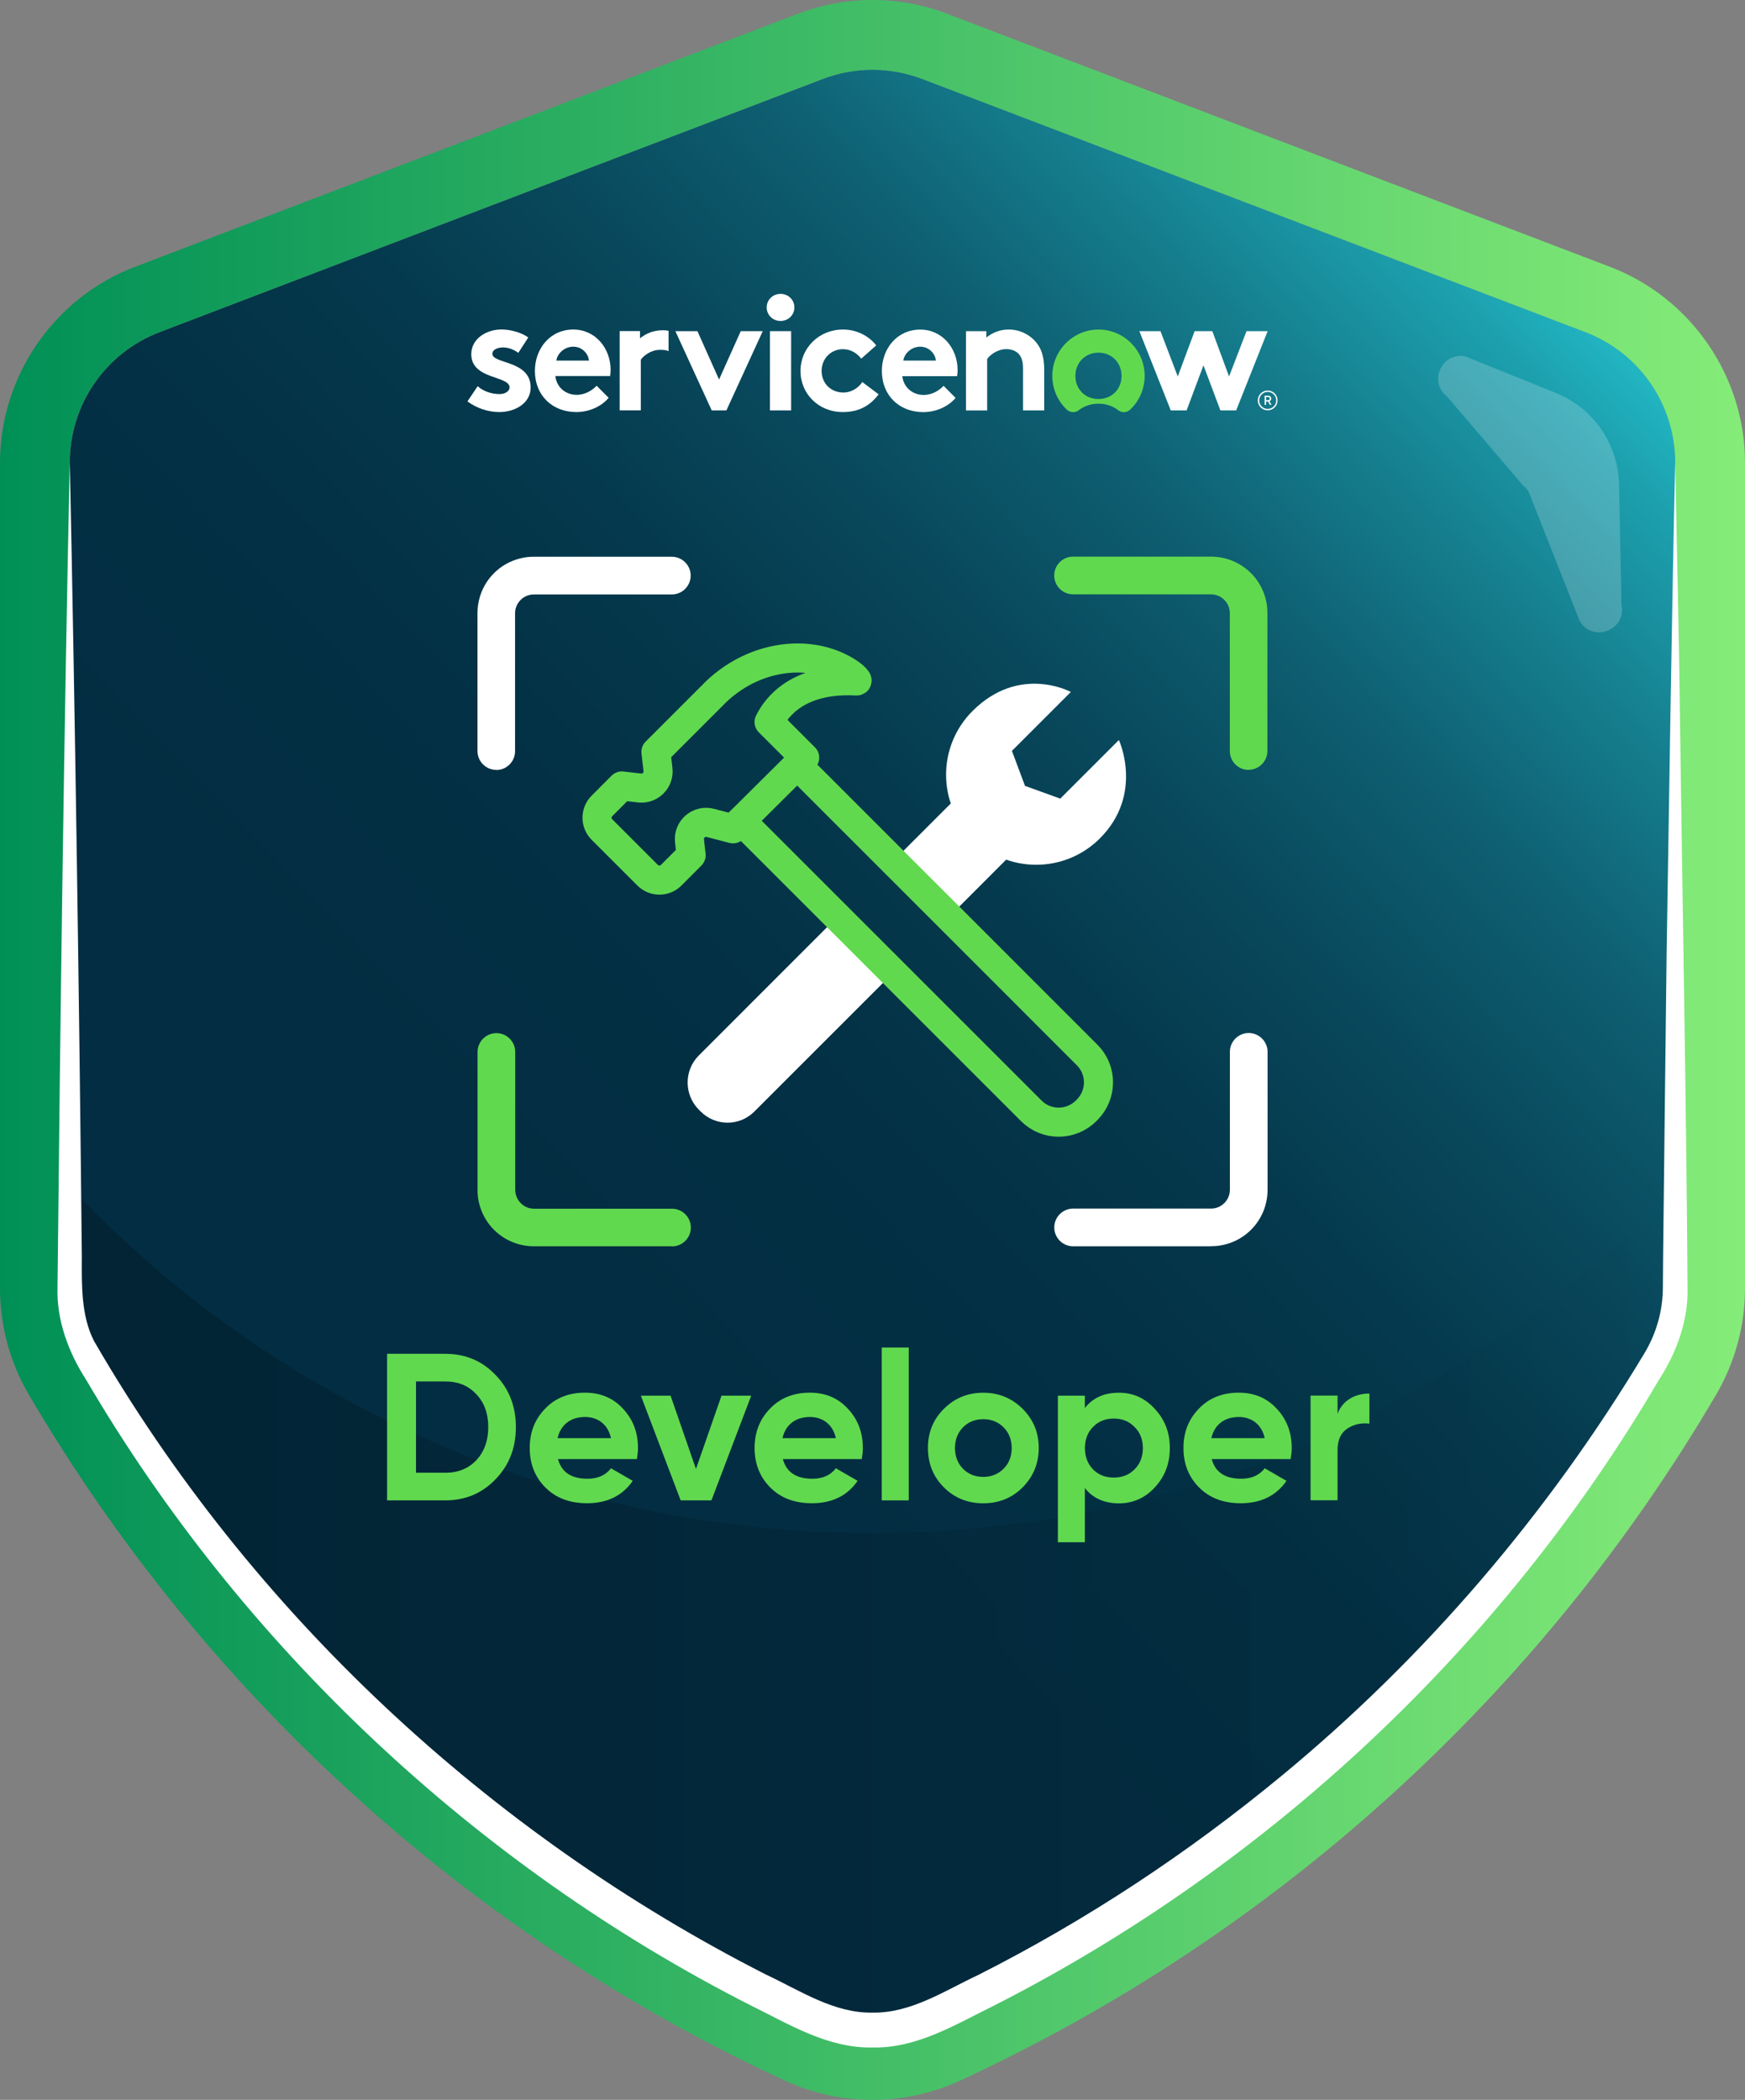 <?xml version="1.0" encoding="UTF-8"?>
<svg xmlns="http://www.w3.org/2000/svg" width="300" height="361.06" xmlns:xlink="http://www.w3.org/1999/xlink" viewBox="0 0 300 361.06">
  <rect x="0" y="0" width="300" height="361.06" fill="#808080" stroke="none"/>
  <defs>
    <style>
      .cls-1 {
        fill: url(#linear-gradient-3);
      }

      .cls-2 {
        fill: url(#linear-gradient-2);
      }

      .cls-3 {
        fill: #fff;
      }

      .cls-4 {
        fill: #61d94f;
      }

      .cls-5 {
        fill: url(#linear-gradient);
      }

      .cls-6 {
        fill: none;
        stroke: #61d94f;
        stroke-linecap: round;
        stroke-linejoin: round;
        stroke-width: 5px;
      }

      .cls-7, .cls-8 {
        opacity: .2;
      }

      .cls-9 {
        isolation: isolate;
      }

      .cls-8 {
        mix-blend-mode: multiply;
      }
    </style>
    <linearGradient id="linear-gradient" x1="91.69" y1="213.52" x2="455.68" y2="-138.46" gradientTransform="matrix(1, 0, 0, 1, 0, 0)" gradientUnits="userSpaceOnUse">
      <stop offset="0" stop-color="#032d42"/>
      <stop offset=".11" stop-color="#033044"/>
      <stop offset=".19" stop-color="#05394d"/>
      <stop offset=".26" stop-color="#09495d"/>
      <stop offset=".33" stop-color="#0e6072"/>
      <stop offset=".39" stop-color="#157e8e"/>
      <stop offset=".45" stop-color="#1da1af"/>
      <stop offset=".49" stop-color="#24c1cd"/>
    </linearGradient>
    <linearGradient id="linear-gradient-2" x1="11.99" y1="276.55" x2="288" y2="276.55" gradientTransform="matrix(1, 0, 0, 1, 0, 0)" gradientUnits="userSpaceOnUse">
      <stop offset="0" stop-color="#000"/>
      <stop offset="1" stop-color="#000" stop-opacity="0"/>
    </linearGradient>
    <linearGradient id="linear-gradient-3" x1="0" y1="180.53" x2="300" y2="180.53" gradientTransform="matrix(1, 0, 0, 1, 0, 0)" gradientUnits="userSpaceOnUse">
      <stop offset="0" stop-color="#009056"/>
      <stop offset="1" stop-color="#85ec78"/>
    </linearGradient>
  </defs>
  <g class="cls-9">
    <g id="fill">
      <path class="cls-5" d="M141.44,13.58L27.44,57.11c-9.3,3.55-15.44,12.47-15.44,22.42V221.56c0,4.29,1.16,8.5,3.33,12.2,10.82,18.45,27.9,42.74,53.87,66.26,25.58,23.16,51.14,37.75,70.8,46.84,6.35,2.94,13.67,2.94,20.01,0,19.66-9.1,45.22-23.68,70.8-46.84,25.96-23.51,43.04-47.81,53.87-66.26,2.17-3.7,3.33-7.91,3.33-12.2V79.53c0-9.95-6.14-18.87-15.44-22.42L158.56,13.58c-5.51-2.11-11.61-2.11-17.12,0Z"/>
    </g>
    <g id="reflection_layer" data-name="reflection layer">
      <g class="cls-8">
        <path class="cls-2" d="M288,204.06v17.5c0,4.29-1.16,8.5-3.33,12.2-10.83,18.45-27.91,42.75-53.87,66.26-25.58,23.16-51.14,37.75-70.8,46.84-6.34,2.94-13.67,2.94-20.01,0-19.66-9.09-45.22-23.68-70.8-46.84-25.96-23.51-43.04-47.81-53.87-66.26-2.17-3.7-3.33-7.91-3.33-12.2v-17.51c34.59,36.67,83.63,59.55,138.01,59.55s103.42-22.88,138-59.54Z"/>
      </g>
    </g>
    <g id="stroke">
      <path class="cls-1" d="M150,12c2.9,0,5.8,.53,8.56,1.58l114,43.53c9.3,3.55,15.44,12.47,15.44,22.42V221.56c0,4.29-1.16,8.5-3.33,12.2-10.82,18.45-27.9,42.74-53.87,66.26-25.58,23.16-51.14,37.75-70.8,46.84-3.17,1.47-6.59,2.2-10.01,2.2s-6.83-.73-10.01-2.2c-19.66-9.1-45.22-23.68-70.8-46.84-25.96-23.51-43.04-47.81-53.87-66.26-2.17-3.7-3.33-7.91-3.33-12.2V79.53c0-9.95,6.14-18.87,15.44-22.42L141.44,13.58c2.76-1.05,5.66-1.58,8.56-1.58m0-12c-4.41,0-8.73,.8-12.84,2.37L23.16,45.9C9.3,51.19,0,64.7,0,79.53V221.56c0,6.4,1.72,12.72,4.98,18.27,15.13,25.79,34.03,49.03,56.16,69.08,22,19.92,46.83,36.36,73.81,48.84,4.68,2.17,9.88,3.31,15.05,3.31s10.37-1.15,15.05-3.31c26.98-12.48,51.81-28.92,73.81-48.84,22.14-20.05,41.03-43.29,56.16-69.08,3.26-5.55,4.98-11.87,4.98-18.27V79.53c0-14.83-9.31-28.34-23.16-33.63L162.84,2.37c-4.11-1.57-8.44-2.37-12.84-2.37h0Z"/>
    </g>
    <g id="icon">
      <polygon class="cls-3" points="172.98 147.81 163.46 138.15 153.55 148.06 163.14 157.66 172.98 147.81"/>
      <path class="cls-3" d="M143.95,157.66l-23.81,23.82c-2.58,2.58-2.55,6.77,.02,9.34l.29,.29c2.55,2.55,6.66,2.58,9.22,.03l23.88-23.88"/>
      <path class="cls-3" d="M176.22,135.13l-2.25-6.02,10.13-10.13s-8.83-4.81-16.91,3.28c-6.05,6.05-6.06,15.85,0,21.9,6.05,6.05,15.85,6.04,21.9,0,7.6-7.6,3.27-16.92,3.27-16.92l-10.08,10.08-6.05-2.19Z"/>
      <path class="cls-6" d="M127.42,141.12l16.53,16.53,9.6,9.6,23.75,23.75c2.62,2.62,6.84,2.59,9.46-.03l.12-.13c2.61-2.61,2.64-6.82,.03-9.43l-23.76-23.77-9.6-9.6-16.5-16.5"/>
      <path class="cls-6" d="M122.73,119.32l-9.96,9.96,.35,3.04c.21,1.83-1.34,3.38-3.17,3.17l-3.04-.35-3.43,3.44c-1.12,1.12-1.12,2.93,0,4.05l7.86,7.86c1.12,1.12,2.93,1.12,4.05,0l3.43-3.44-.28-2.46c-.23-2,1.63-3.61,3.58-3.1l3.9,1.02,12.32-12.24-6.12-6.12c1.36-2.76,5.18-7.59,15.04-7.06,.88,.05-4.96-5.65-14.45-3.45-3.82,.89-7.3,2.89-10.07,5.66Z"/>
      <path class="cls-4" d="M214.67,132.38c-.86,0-1.68-.34-2.29-.95-.61-.61-.95-1.43-.95-2.29v-23.71c0-.86-.34-1.68-.95-2.29-.61-.61-1.43-.95-2.29-.95h-23.71c-.86,0-1.68-.34-2.29-.95-.61-.61-.95-1.43-.95-2.29s.34-1.68,.95-2.29c.61-.61,1.43-.95,2.29-.95h23.71c1.27,0,2.54,.25,3.72,.73,1.18,.49,2.25,1.2,3.15,2.1,.9,.9,1.62,1.97,2.1,3.15,.49,1.18,.74,2.44,.73,3.72v23.71c0,.86-.34,1.68-.95,2.29-.61,.61-1.43,.95-2.29,.95Z"/>
      <path class="cls-3" d="M208.2,214.29h-23.71c-.86,0-1.68-.34-2.29-.95-.61-.61-.95-1.43-.95-2.29s.34-1.68,.95-2.29c.61-.61,1.43-.95,2.29-.95h23.71c.86,0,1.68-.34,2.29-.95,.61-.61,.95-1.43,.95-2.29v-23.71c0-.86,.34-1.68,.95-2.29,.61-.61,1.43-.95,2.29-.95s1.68,.34,2.29,.95c.61,.61,.95,1.43,.95,2.29v23.71c0,1.27-.25,2.54-.73,3.72-.49,1.18-1.2,2.25-2.1,3.15-.9,.9-1.97,1.62-3.15,2.1-1.18,.49-2.44,.74-3.72,.73Z"/>
      <path class="cls-4" d="M115.51,214.29h-23.71c-1.27,0-2.54-.25-3.72-.73-1.18-.49-2.25-1.2-3.15-2.1-.9-.9-1.62-1.97-2.1-3.15-.49-1.18-.74-2.44-.73-3.72v-23.71c0-.86,.34-1.68,.95-2.29,.61-.61,1.43-.95,2.29-.95s1.68,.34,2.29,.95c.61,.61,.95,1.43,.95,2.29v23.71c0,.86,.34,1.68,.95,2.29,.61,.61,1.43,.95,2.29,.95h23.71c.86,0,1.68,.34,2.29,.95,.61,.61,.95,1.43,.95,2.29s-.34,1.68-.95,2.29c-.61,.61-1.43,.95-2.29,.95Z"/>
      <path class="cls-3" d="M85.33,132.38c-.86,0-1.68-.34-2.29-.95-.61-.61-.95-1.43-.95-2.29v-23.71c0-1.27,.25-2.54,.73-3.72,.49-1.18,1.2-2.25,2.1-3.15,.9-.9,1.97-1.62,3.15-2.1s2.44-.74,3.72-.73h23.71c.86,0,1.68,.34,2.29,.95,.61,.61,.95,1.43,.95,2.29s-.34,1.68-.95,2.29c-.61,.61-1.43,.95-2.29,.95h-23.71c-.86,0-1.68,.34-2.29,.95-.61,.61-.95,1.43-.95,2.29v23.71c0,.86-.34,1.68-.95,2.29-.61,.61-1.43,.95-2.29,.95Z"/>
    </g>
    <g id="double_stroke" data-name="double stroke">
      <path class="cls-3" d="M12,79.53c.9,42.44,1.64,93.99,2.07,136.53-.02,4.8-.15,10.17,2.1,14.53,26.87,46.47,67.76,84.65,115.57,108.95,5.83,2.73,11.61,6.63,18.26,6.52,6.65,.1,12.43-3.79,18.26-6.52,18.55-9.39,35.99-20.92,52.02-34.16,24.75-20.41,45.9-45.17,62.42-72.68,2.07-3.44,3.18-7.36,3.18-11.39l.04-5.25c.09-6.96,.5-44.77,.61-52.51,.38-23.62,.92-60.62,1.47-84.02,.19,10.53,.69,31.5,.79,42.01,.38,28.36,1.17,71.54,1.33,99.77,.17,5.66-1.85,11.22-4.91,15.93-26.78,45.76-67,83.52-114.26,107.58-6.64,3.25-13.29,7.4-20.95,7.23-7.67,.16-14.31-3.98-20.95-7.24-47.26-24.05-87.47-61.83-114.25-107.58-3.04-4.71-5.1-10.27-4.91-15.93,.45-44.5,1.13-97.35,2.11-141.79h0Z"/>
    </g>
    <g id="highlight">
      <g class="cls-7">
        <path class="cls-3" d="M251.81,61.24l15.7,6.34c6.44,2.6,10.7,8.79,10.84,15.73l.41,20.64c.98,4.37-4.98,6.68-7.2,2.78l-8.74-22.14c-.26-.45-.6-.85-1.01-1.16l-13.02-15.24c-3.22-2.47-.99-7.6,3.02-6.94Z"/>
      </g>
    </g>
    <g id="text">
      <g>
        <path class="cls-4" d="M76.56,232.78c3.46,0,6.34,1.22,8.64,3.64,2.34,2.41,3.49,5.4,3.49,8.96s-1.15,6.55-3.49,8.96c-2.3,2.41-5.18,3.64-8.64,3.64h-10.01v-25.2h10.01Zm0,20.45c2.2,0,3.96-.72,5.33-2.16,1.37-1.48,2.05-3.35,2.05-5.69s-.68-4.21-2.05-5.65c-1.37-1.48-3.13-2.2-5.33-2.2h-5.04v15.69h5.04Z"/>
        <path class="cls-4" d="M95.93,250.88c.61,2.27,2.3,3.38,5.08,3.38,1.76,0,3.13-.61,4.03-1.8l3.74,2.16c-1.76,2.56-4.39,3.85-7.85,3.85-2.99,0-5.36-.9-7.16-2.7s-2.7-4.07-2.7-6.8,.9-4.97,2.66-6.77c1.76-1.84,4.07-2.74,6.84-2.74,2.63,0,4.82,.9,6.52,2.74,1.73,1.84,2.59,4.07,2.59,6.77,0,.61-.07,1.22-.18,1.91h-13.57Zm9.11-3.6c-.54-2.45-2.34-3.64-4.46-3.64-2.48,0-4.18,1.33-4.72,3.64h9.18Z"/>
        <path class="cls-4" d="M124.04,239.98h5.11l-6.84,18h-5.29l-6.84-18h5.11l4.36,12.6,4.39-12.6Z"/>
        <path class="cls-4" d="M134.59,250.88c.61,2.27,2.3,3.38,5.08,3.38,1.76,0,3.13-.61,4.03-1.8l3.74,2.16c-1.76,2.56-4.39,3.85-7.85,3.85-2.99,0-5.36-.9-7.16-2.7s-2.7-4.07-2.7-6.8,.9-4.97,2.66-6.77c1.76-1.84,4.07-2.74,6.84-2.74,2.63,0,4.82,.9,6.52,2.74,1.73,1.84,2.59,4.07,2.59,6.77,0,.61-.07,1.22-.18,1.91h-13.57Zm9.11-3.6c-.54-2.45-2.34-3.64-4.46-3.64-2.48,0-4.18,1.33-4.72,3.64h9.18Z"/>
        <path class="cls-4" d="M151.59,257.98v-26.28h4.64v26.28h-4.64Z"/>
        <path class="cls-4" d="M169.04,258.48c-2.66,0-4.93-.9-6.77-2.74-1.84-1.84-2.74-4.1-2.74-6.77s.9-4.9,2.74-6.73c1.84-1.84,4.1-2.77,6.77-2.77s4.93,.94,6.77,2.77c1.84,1.84,2.77,4.07,2.77,6.73s-.94,4.93-2.77,6.77c-1.84,1.84-4.1,2.74-6.77,2.74Zm0-4.54c1.4,0,2.56-.47,3.49-1.4,.94-.94,1.4-2.12,1.4-3.56s-.47-2.63-1.4-3.56c-.94-.94-2.09-1.4-3.49-1.4s-2.56,.47-3.49,1.4c-.9,.94-1.37,2.12-1.37,3.56s.47,2.63,1.37,3.56c.94,.94,2.09,1.4,3.49,1.4Z"/>
        <path class="cls-4" d="M198.53,242.25c1.73,1.84,2.59,4.07,2.59,6.73s-.86,4.93-2.59,6.77c-1.69,1.84-3.78,2.74-6.19,2.74s-4.46-.86-5.83-2.63v9.32h-4.64v-25.2h4.64v2.12c1.37-1.76,3.31-2.63,5.83-2.63s4.5,.94,6.19,2.77Zm-7.05,11.81c1.44,0,2.63-.47,3.56-1.4,.97-.97,1.44-2.2,1.44-3.67s-.47-2.7-1.44-3.64c-.94-.97-2.12-1.44-3.56-1.44s-2.63,.47-3.56,1.44c-.94,.94-1.4,2.16-1.4,3.64s.47,2.7,1.4,3.67c.94,.94,2.12,1.4,3.56,1.4Z"/>
        <path class="cls-4" d="M208.32,250.88c.61,2.27,2.3,3.38,5.08,3.38,1.76,0,3.13-.61,4.03-1.8l3.74,2.16c-1.76,2.56-4.39,3.85-7.85,3.85-2.99,0-5.36-.9-7.16-2.7s-2.7-4.07-2.7-6.8,.9-4.97,2.66-6.77c1.76-1.84,4.07-2.74,6.84-2.74,2.63,0,4.82,.9,6.52,2.74,1.73,1.84,2.59,4.07,2.59,6.77,0,.61-.07,1.22-.18,1.91h-13.57Zm9.11-3.6c-.54-2.45-2.34-3.64-4.46-3.64-2.48,0-4.18,1.33-4.72,3.64h9.18Z"/>
        <path class="cls-4" d="M229.96,243.07c.86-2.3,3.02-3.46,5.47-3.46v5.18c-1.4-.18-2.7,.11-3.82,.86-1.12,.76-1.66,1.98-1.66,3.71v8.6h-4.64v-18h4.64v3.1Z"/>
      </g>
      <g>
        <path class="cls-3" d="M113.87,56.79c-1.51,0-2.8,.54-3.84,1.38v-1.24h-3.5v13.63h3.64v-8.72c.5-.7,1.76-1.69,3.31-1.69,.55,0,1.05,.04,1.46,.22v-3.5c-.35-.06-.71-.09-1.07-.09"/>
        <path class="cls-3" d="M82.13,66.41c.92,.84,2.35,1.35,3.73,1.35,.98,0,1.74-.48,1.74-1.15,0-2.05-6.58-1.32-6.58-5.71,0-2.61,2.52-4.25,5.21-4.25,1.76,0,3.7,.68,4.59,1.38l-1.71,2.64c-.7-.51-1.62-.93-2.61-.93s-1.85,.39-1.85,1.1c0,1.77,6.58,1.07,6.58,5.79,0,2.62-2.55,4.22-5.41,4.22-1.88,0-3.86-.65-5.46-1.83l1.76-2.62Z"/>
        <path class="cls-3" d="M95.65,62c.17-1.24,1.4-2.39,2.91-2.39s2.58,1.18,2.69,2.39h-5.6Zm9.33,1.63c0-3.8-2.66-6.97-6.41-6.97-4.03,0-6.61,3.32-6.61,7.11,0,4.27,3.05,7.08,7.11,7.08,2.1,0,4.26-.87,5.57-2.45l-2.07-2.08c-.64,.7-1.88,1.57-3.42,1.57-1.93,0-3.47-1.32-3.67-3.23h9.41c.06-.31,.08-.67,.08-1.04"/>
        <polygon class="cls-3" points="123.62 65.26 127.35 56.94 131.13 56.94 124.88 70.57 122.36 70.57 116.11 56.94 119.9 56.94 123.62 65.26"/>
        <path class="cls-3" d="M134.19,50.53c1.32,0,2.38,1.01,2.38,2.33s-1.07,2.33-2.38,2.33-2.38-1.01-2.38-2.33,1.06-2.33,2.38-2.33"/>
        <rect class="cls-3" x="132.37" y="56.94" width="3.64" height="13.63"/>
        <path class="cls-3" d="M151.06,67.79c-1.6,2.14-3.61,3.06-6.16,3.06-4.2,0-7.28-3.15-7.28-7.08s3.17-7.11,7.31-7.11c2.35,0,4.45,1.1,5.71,2.73l-2.58,2.28c-.73-.96-1.82-1.63-3.14-1.63-2.1,0-3.67,1.66-3.67,3.74s1.54,3.71,3.75,3.71c1.48,0,2.66-.9,3.25-1.8l2.8,2.11Z"/>
        <path class="cls-3" d="M160.9,62c-.11-1.21-1.2-2.39-2.69-2.39s-2.75,1.15-2.91,2.39h5.6Zm3.39,6.41c-1.32,1.57-3.47,2.45-5.57,2.45-4.06,0-7.11-2.81-7.11-7.08,0-3.8,2.58-7.11,6.61-7.11,3.75,0,6.41,3.18,6.41,6.97,0,.37-.03,.73-.09,1.04h-9.41c.2,1.91,1.74,3.23,3.67,3.23,1.54,0,2.77-.87,3.42-1.57l2.07,2.08Z"/>
        <path class="cls-3" d="M166.07,70.57v-13.63h3.5v1.1c1.04-.84,2.33-1.38,3.84-1.38,1.88,0,3.59,.84,4.71,2.19,.9,1.07,1.4,2.45,1.4,4.78v6.94h-3.64v-7.22c0-1.35-.31-2.05-.81-2.56-.48-.48-1.2-.76-2.05-.76-1.54,0-2.8,.98-3.31,1.69v8.86h-3.64Z"/>
        <path class="cls-4" d="M188.85,68.61c-2.36,0-3.97-1.77-3.97-3.97s1.61-4,3.97-4,3.97,1.8,3.97,4-1.61,3.97-3.97,3.97m.05-11.95c-4.35-.02-7.95,3.53-7.99,7.9-.02,2.31,.94,4.4,2.49,5.87,.56,.53,1.44,.59,2.05,.11,.9-.7,2.06-1.13,3.4-1.13s2.49,.42,3.4,1.13c.62,.48,1.49,.42,2.06-.12,1.53-1.45,2.48-3.51,2.48-5.79,0-4.38-3.53-7.94-7.89-7.97"/>
        <polygon class="cls-3" points="204 70.57 201.28 70.57 195.88 56.94 199.51 56.94 202.48 64.73 205.38 56.94 208.42 56.94 211.3 64.73 214.3 56.94 217.93 56.94 212.52 70.57 209.81 70.57 206.9 62.81 204 70.57"/>
        <path class="cls-3" d="M217.67,68.8h.37c.14,0,.25-.12,.25-.26s-.11-.27-.25-.27h-.37v.53Zm.31,.23h-.31v.58h-.26v-1.58h.63c.28,0,.51,.23,.51,.51,0,.2-.13,.38-.31,.46l.36,.61h-.28l-.33-.58Z"/>
        <path class="cls-3" d="M217.94,67.15c-.94,0-1.7,.76-1.7,1.7s.76,1.7,1.7,1.7,1.7-.76,1.7-1.7-.76-1.7-1.7-1.7m0,.23c.81,0,1.47,.66,1.47,1.47s-.66,1.46-1.47,1.46-1.46-.66-1.46-1.46,.66-1.47,1.46-1.47"/>
      </g>
    </g>
    <g id="STARS_AND_DIAMONDS" data-name="STARS AND DIAMONDS"/>
  </g>
</svg>